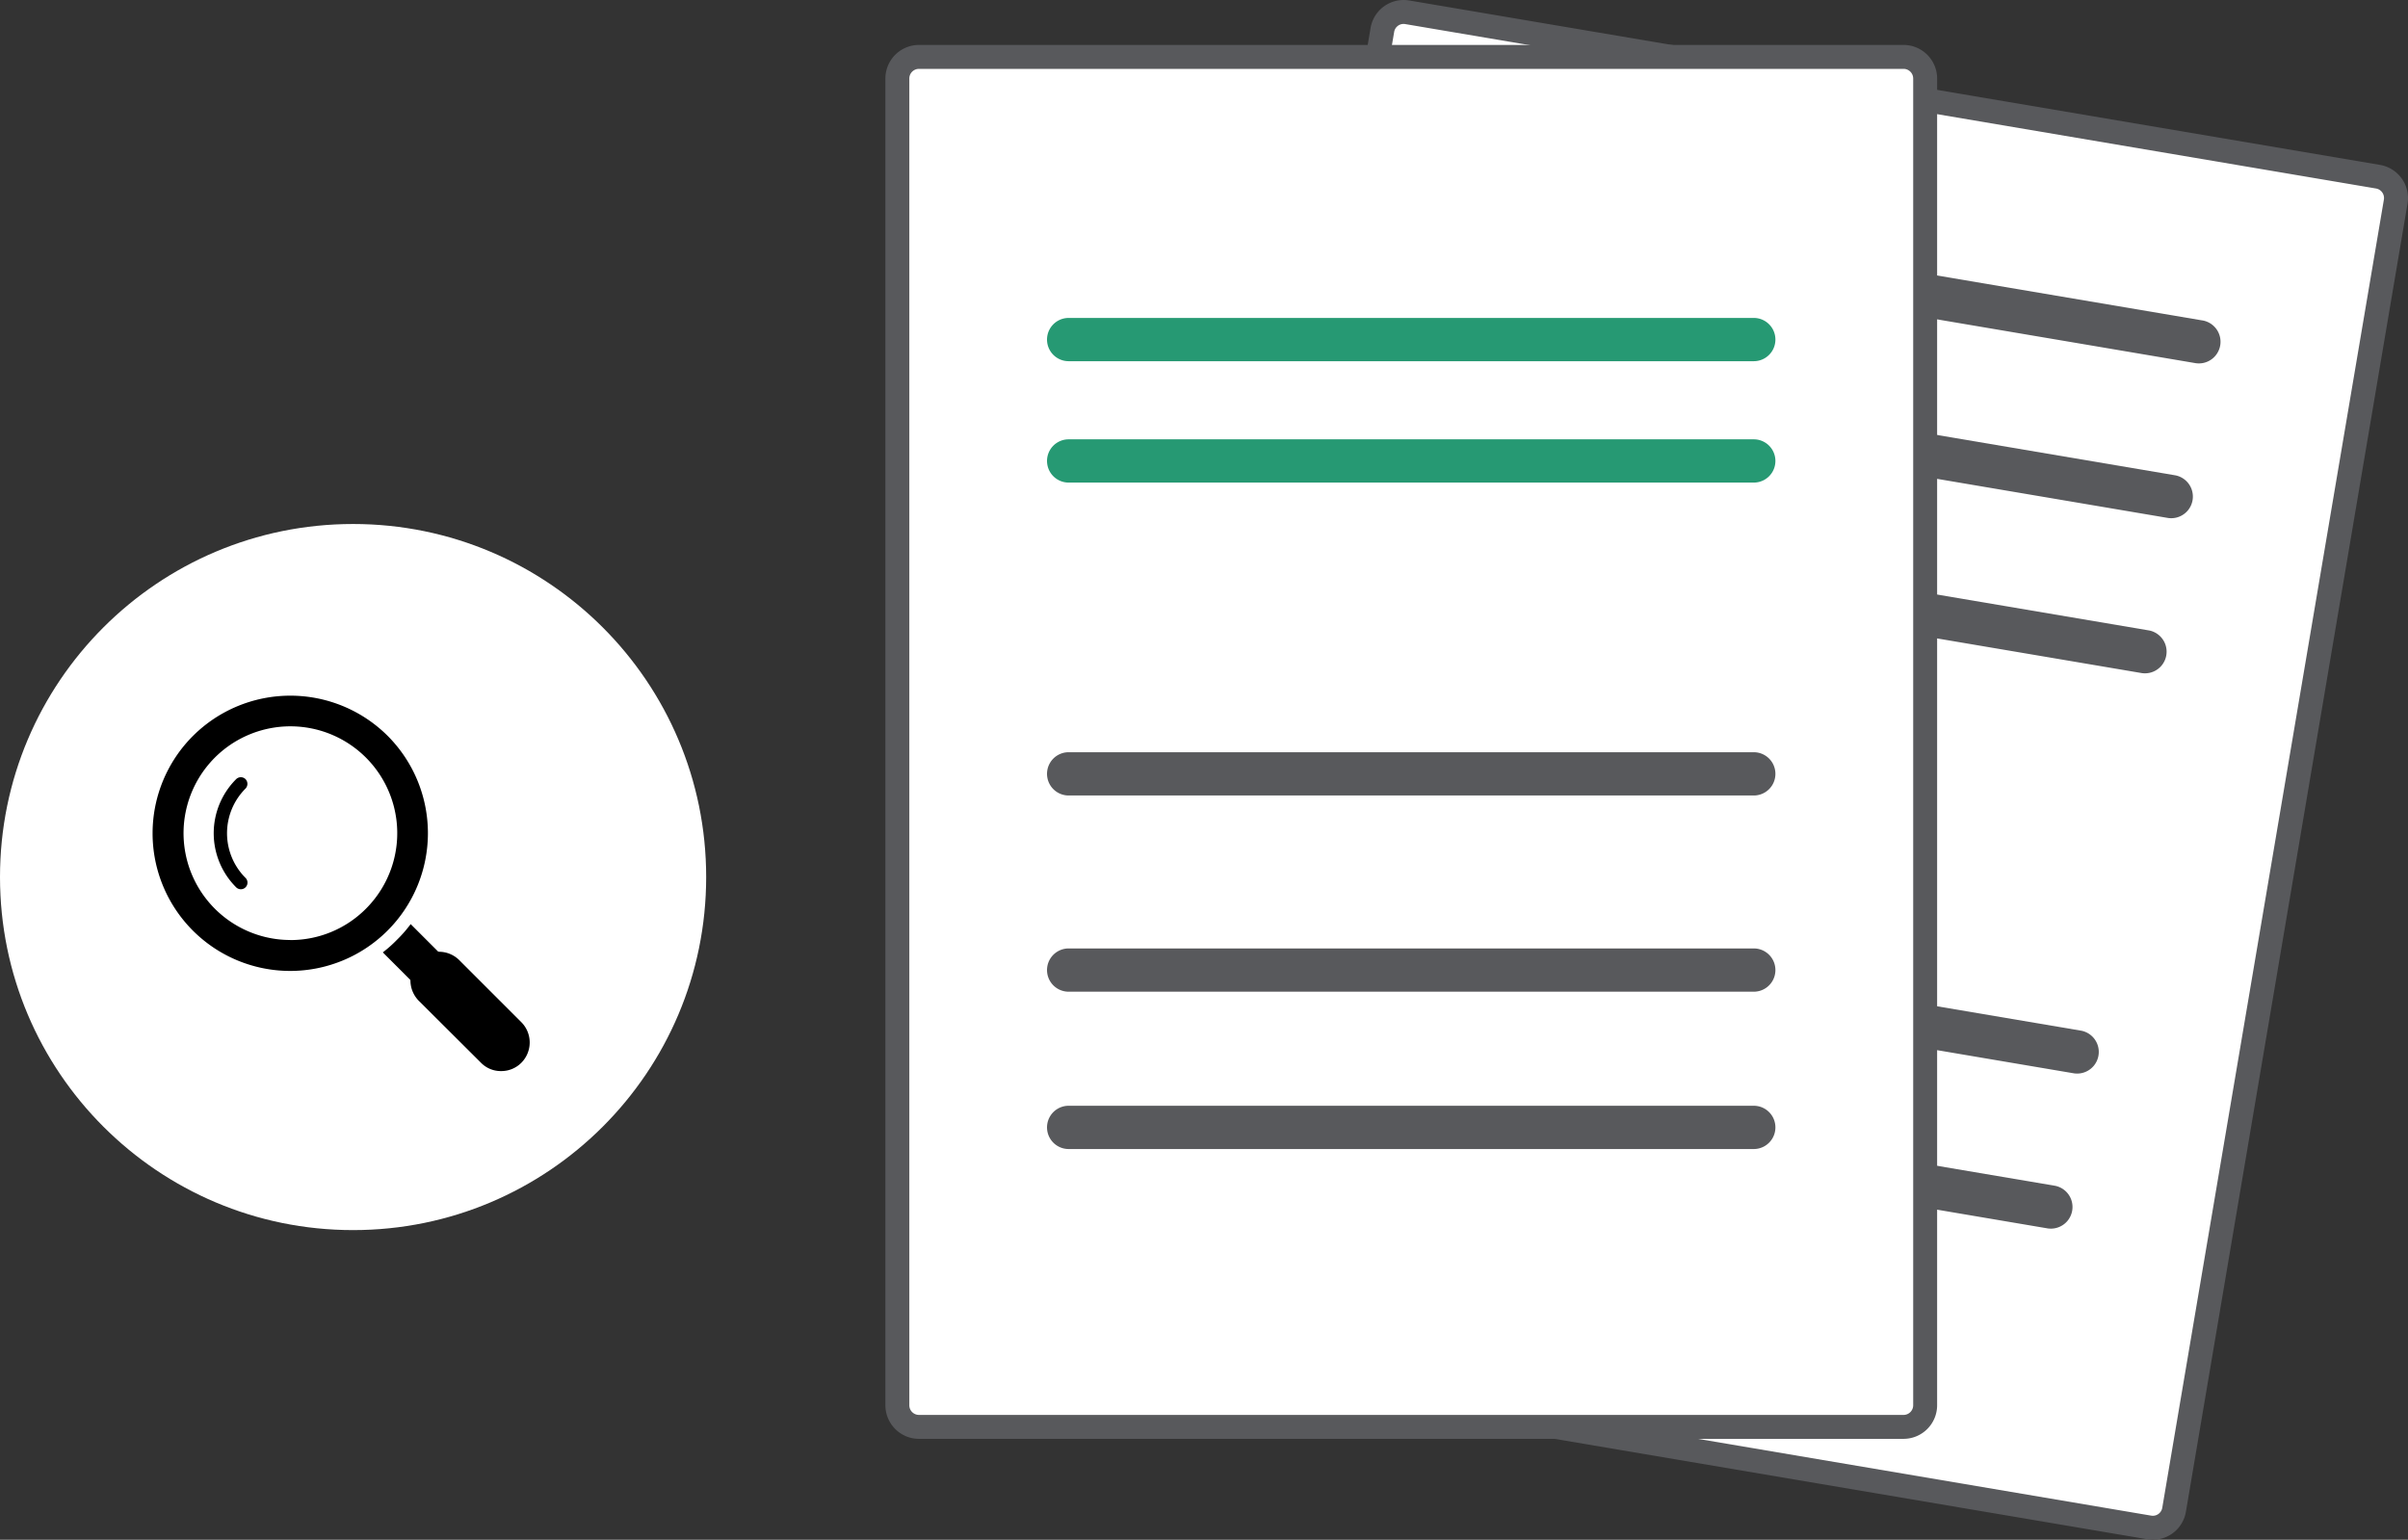 <svg xmlns="http://www.w3.org/2000/svg" width="201.186" height="128.655" viewBox="0 0 201.186 128.655">
  <rect x="0" y="0" width="201.186" height="128.655" fill="#333333" stroke="none"/>
  <g id="Group_1624" data-name="Group 1624" transform="translate(-775.422 -2668.486)">
    <path id="Path_1633" data-name="Path 1633" d="M348.768,127.629l-81.1-13.739a1.807,1.807,0,0,1-1.48-2.083L284.7,2.506a1.806,1.806,0,0,1,2.083-1.48l81.1,13.738a1.807,1.807,0,0,1,1.48,2.084l-18.515,109.3a1.807,1.807,0,0,1-2.084,1.48" transform="translate(606.215 2668.486)" fill="#e8e8e8"/>
    <path id="Path_1632" data-name="Path 1632" d="M348.768,127.629l-81.1-13.739a1.807,1.807,0,0,1-1.48-2.083L284.7,2.506a1.806,1.806,0,0,1,2.083-1.48l81.1,13.738a1.807,1.807,0,0,1,1.48,2.084l-18.515,109.3A1.807,1.807,0,0,1,348.768,127.629Z" transform="translate(606.215 2668.486)" fill="#fff"/>
    <path id="Path_1632_-_Outline" data-name="Path 1632 - Outline" d="M349.073,128.655a2.83,2.83,0,0,1-.472-.04l-81.1-13.739a2.81,2.81,0,0,1-2.3-3.235l18.516-109.3a2.8,2.8,0,0,1,3.236-2.3l81.1,13.738a2.811,2.811,0,0,1,2.3,3.237l-18.515,109.3A2.8,2.8,0,0,1,349.073,128.655ZM286.48,2a.8.8,0,0,0-.793.673l-18.516,109.3a.808.808,0,0,0,.661.93l81.1,13.739a.826.826,0,0,0,.138.012.8.8,0,0,0,.793-.673l18.515-109.3a.807.807,0,0,0-.661-.931l-81.1-13.738A.822.822,0,0,0,286.48,2Z" transform="translate(606.215 2668.486)" fill="#58595c"/>
    <path id="Path_1640" data-name="Path 1640" d="M337.979,89.9l-56.437-9.56a1.808,1.808,0,0,1,.6-3.564l56.438,9.56a1.808,1.808,0,0,1-.6,3.564" transform="translate(608.547 2681.232)" fill="#58595c"/>
    <path id="Path_1638" data-name="Path 1638" d="M339.858,78.808l-56.437-9.56a1.808,1.808,0,0,1,.6-3.564l56.438,9.56a1.808,1.808,0,0,1-.6,3.564" transform="translate(608.863 2679.367)" fill="#58595c"/>
    <path id="Path_1634" data-name="Path 1634" d="M344.707,50.182l-56.437-9.56a1.808,1.808,0,0,1,.6-3.564l56.438,9.56a1.808,1.808,0,0,1-.6,3.564" transform="translate(609.68 2674.549)" fill="#58595c"/>
    <path id="Path_1635" data-name="Path 1635" d="M346.586,39.088l-56.437-9.56a1.808,1.808,0,0,1,.6-3.564l56.438,9.56a1.808,1.808,0,0,1-.6,3.564" transform="translate(609.996 2672.682)" fill="#58595c"/>
    <path id="Path_1636" data-name="Path 1636" d="M348.465,28l-56.437-9.56a1.808,1.808,0,0,1,.6-3.564l56.438,9.56a1.808,1.808,0,1,1-.6,3.564" transform="translate(610.313 2670.816)" fill="#58595c"/>
    <path id="Path_1639" data-name="Path 1639" d="M331.411,118.687H249.153a1.807,1.807,0,0,1-1.807-1.807V6.02a1.807,1.807,0,0,1,1.807-1.807h82.258a1.806,1.806,0,0,1,1.807,1.807V116.879a1.806,1.806,0,0,1-1.807,1.807" transform="translate(603.047 2669.027)" fill="#e8e8e8"/>
    <path id="Path_1637" data-name="Path 1637" d="M1.807,0H84.065a1.807,1.807,0,0,1,1.807,1.807V112.666a1.807,1.807,0,0,1-1.807,1.807H1.807A1.807,1.807,0,0,1,0,112.666V1.807A1.807,1.807,0,0,1,1.807,0Z" transform="translate(850.395 2673.24)" fill="#fff"/>
    <path id="Path_1637_-_Outline" data-name="Path 1637 - Outline" d="M1.807-1H84.065a2.81,2.81,0,0,1,2.807,2.807V112.666a2.81,2.81,0,0,1-2.807,2.807H1.807A2.81,2.81,0,0,1-1,112.666V1.807A2.81,2.81,0,0,1,1.807-1ZM84.065,113.474a.808.808,0,0,0,.807-.807V1.807A.808.808,0,0,0,84.065,1H1.807A.808.808,0,0,0,1,1.807V112.666a.808.808,0,0,0,.807.807Z" transform="translate(850.395 2673.24)" fill="#58595c"/>
    <path id="Path_1641" data-name="Path 1641" d="M317.1,82.846H259.859a1.807,1.807,0,0,1,0-3.615H317.1a1.807,1.807,0,0,1,0,3.615" transform="translate(604.848 2681.65)" fill="#58595c"/>
    <path id="Path_1642" data-name="Path 1642" d="M317.1,71.594H259.859a1.807,1.807,0,0,1,0-3.615H317.1a1.807,1.807,0,0,1,0,3.615" transform="translate(604.848 2679.756)" fill="#58595c"/>
    <path id="Path_1643" data-name="Path 1643" d="M317.1,42.56H259.859a1.807,1.807,0,0,1,0-3.615H317.1a1.807,1.807,0,0,1,0,3.615" transform="translate(604.848 2692.395)" fill="#58595c"/>
    <path id="Path_1644" data-name="Path 1644" d="M317.1,31.308H259.859a1.807,1.807,0,0,1,0-3.615H317.1a1.807,1.807,0,0,1,0,3.615" transform="translate(604.848 2677.502)" fill="#269973"/>
    <path id="Path_1645" data-name="Path 1645" d="M317.1,20.058H259.859a1.807,1.807,0,0,1,0-3.615H317.1a1.807,1.807,0,0,1,0,3.615" transform="translate(604.848 2678.609)" fill="#269973"/>
    <circle id="Ellipse_547" data-name="Ellipse 547" cx="29.5" cy="29.5" r="29.5" transform="translate(775.422 2712.27)" fill="#fff"/>
    <g id="Layer_x0020_1" transform="translate(788.168 2722.615)">
      <path id="Path_1646" data-name="Path 1646" d="M11.5,27A11.5,11.5,0,0,1,3.379,7.36a11.522,11.522,0,0,1,16.266,0A11.511,11.511,0,0,1,11.5,27Zm0-2.585a8.927,8.927,0,1,1,6.314-2.6A8.881,8.881,0,0,1,11.5,24.42Z" transform="translate(0 0)" fill-rule="evenodd"/>
      <path id="Path_1647" data-name="Path 1647" d="M1044.88,1043a.573.573,0,0,1-.406-.166l-2.474-2.474a10.693,10.693,0,0,0,1.182-1.052,10.968,10.968,0,0,0,1.145-1.311l2.493,2.492a.557.557,0,0,1,0,.794.6.6,0,0,1-.388.148.516.516,0,0,1-.332-.111l-.72.886a.573.573,0,0,1-.111.628A.563.563,0,0,1,1044.88,1043Z" transform="translate(-1022.762 -1014.91)" fill-rule="evenodd"/>
      <path id="Path_1648" data-name="Path 1648" d="M1174.57,1172.97a2.316,2.316,0,0,1-1.68-.7l-5.207-5.188a2.43,2.43,0,0,1,0-3.379,2.407,2.407,0,0,1,3.4,0l5.188,5.188a2.407,2.407,0,0,1,0,3.379A2.358,2.358,0,0,1,1174.57,1172.97Z" transform="translate(-1145.454 -1137.602)" fill-rule="evenodd"/>
      <path id="Path_1649" data-name="Path 1649" d="M279.413,381.419a5.282,5.282,0,0,1,0-7.477.57.57,0,0,0,0-.775.557.557,0,0,0-.794,0,6.385,6.385,0,0,0,0,9.028.563.563,0,0,0,.388.166.554.554,0,0,0,.406-.942Z" transform="translate(-271.64 -362.187)" fill-rule="evenodd"/>
    </g>
  </g>
</svg>
